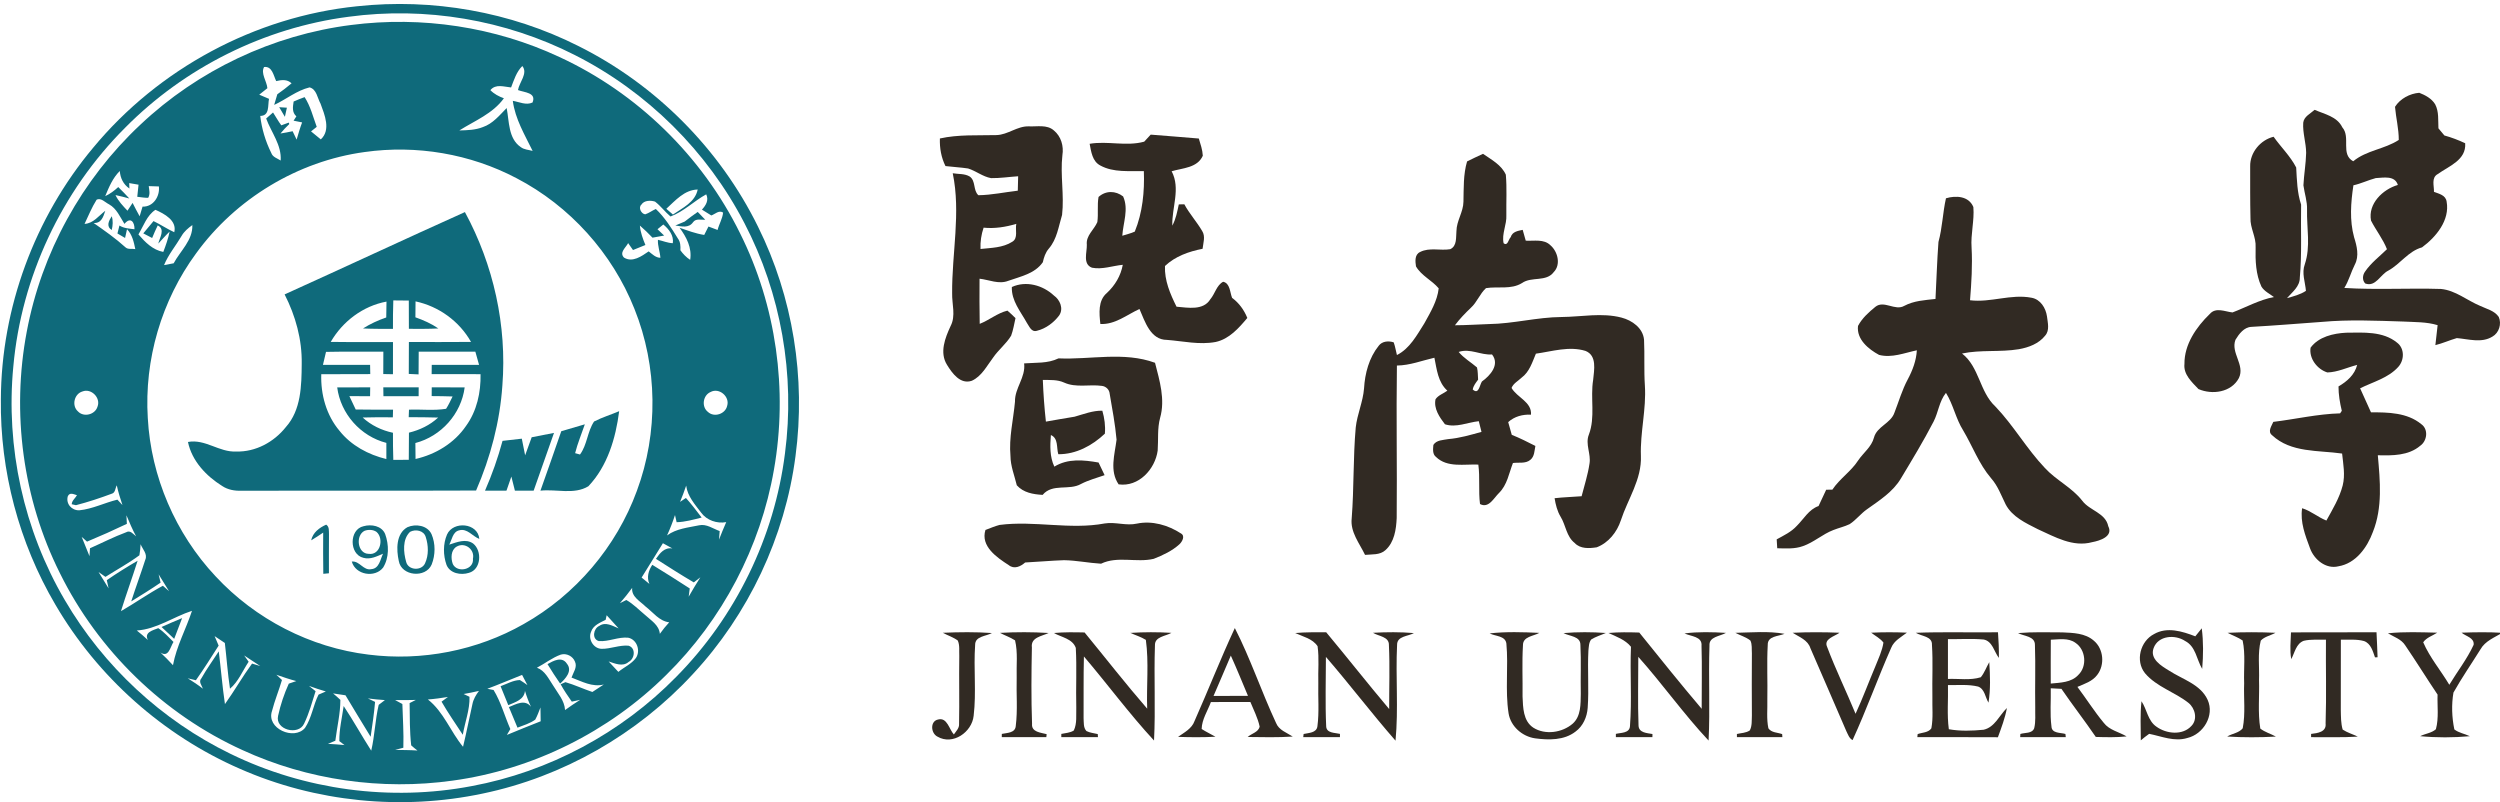 <?xml version="1.0" encoding="utf-8"?>
<!-- Generator: Adobe Illustrator 16.0.0, SVG Export Plug-In . SVG Version: 6.00 Build 0)  -->
<!DOCTYPE svg PUBLIC "-//W3C//DTD SVG 1.1//EN" "http://www.w3.org/Graphics/SVG/1.1/DTD/svg11.dtd">
<svg version="1.1" id="Layer_1" xmlns="http://www.w3.org/2000/svg" xmlns:xlink="http://www.w3.org/1999/xlink" x="0px" y="0px"
	 width="924.162px" height="296.531px" viewBox="0 0 924.162 296.531" enable-background="new 0 0 924.162 296.531"
	 xml:space="preserve">
<g>
	<g>
		<path fill="#0F6A7B" d="M131.953,2.32c27.92-3.02,56.69,2.02,81.79,14.66c28.62,14.24,52.33,38.07,66.44,66.76
			c12.95,26.06,17.74,56.02,13.89,84.84c-3.89,29.96-17.41,58.52-37.97,80.63c-20.52,22.24-48.02,37.96-77.66,44.14
			c-29.9,6.33-61.77,3.18-89.75-9.15c-28.39-12.38-52.62-33.97-68.23-60.7c-13.45-22.87-20.48-49.43-20.14-75.95
			c0.16-33.69,12.47-67.11,34.1-92.92C58.543,25.45,94.273,6.17,131.953,2.32z M128.853,6.2c-31.12,4.04-60.67,18.79-82.7,41.12
			c-23.4,23.41-38.25,55.12-41.22,88.08c-2.89,29.86,3.84,60.57,19.03,86.44c14.25,24.42,35.83,44.49,61.27,56.84
			c27.4,13.37,59.13,17.62,89.08,11.92c28.59-5.29,55.37-19.65,75.69-40.42c21.92-22.16,36.28-51.63,40.17-82.55
			c3.83-29.01-1.45-59.14-14.96-85.1c-13.76-26.61-36.04-48.72-62.8-62.22C186.833,7.32,157.283,2.34,128.853,6.2z"/>
	</g>
	<g>
		<path fill="#0F6A7B" d="M129.843,9.23c26.07-3.36,53.09,0.69,76.92,11.83c28.81,13.28,52.79,36.71,66.81,65.17
			c13.39,26.79,17.73,57.9,12.53,87.37c-4.96,28.63-19.1,55.55-39.82,75.9c-21.22,21.05-49.34,35.01-78.96,39.07
			c-26.28,3.67-53.59-0.2-77.71-11.3c-29.11-13.22-53.37-36.78-67.5-65.46c-13.68-27.34-17.92-59.2-12.22-89.21
			c5.43-29.1,20.38-56.31,42.01-76.52C73.153,26.01,100.843,12.89,129.843,9.23z M97.623,24.77c-1.34,2.29,1.01,5.29,1.22,7.83
			c-1.01,0.79-2.02,1.58-3.01,2.4c1.2,0.52,2.4,1.03,3.61,1.54c-0.51,2.41,0.32,6.29-3.24,6.31c0.55,4.77,1.95,9.41,4.08,13.7
			c0.52,1.55,2.24,1.98,3.47,2.79c0.41-5.7-3.48-10.41-5.36-15.53c0.64-0.56,1.9-1.68,2.54-2.23c1.04,1.57,1.92,3.25,3.06,4.75
			c0.69-0.25,2.07-0.76,2.75-1.01c0.05,0.14,0.15,0.41,0.19,0.54c-1.15,1.1-2.26,2.25-3.25,3.49c1.5-0.24,3-0.52,4.49-0.84
			c0.37,0.78,1.11,2.32,1.48,3.1c0.64-2.13,1.23-4.28,2.03-6.36c-0.79-0.16-2.37-0.48-3.16-0.64c0.26-0.4,0.78-1.2,1.04-1.6
			c-1.69-1.49-1.31-3.53-1.02-5.48c1.34-0.57,2.68-1.15,4.06-1.63c2.17,3.34,3.12,7.28,4.48,10.99c-0.52,0.42-1.57,1.26-2.1,1.68
			c1.19,1,2.4,1.98,3.61,2.96c3.8-3.51,1.4-9.14-0.1-13.21c-1.16-2.05-1.44-5.36-4.06-6.02c-4.79,1.17-8.67,4.45-13.08,6.48
			c0.38-1.31,0.77-2.62,1.16-3.93c1.82-1.26,3.57-2.62,5.27-4.05c-1.61-1.54-3.68-1.3-5.68-0.82
			C101.103,27.93,100.633,24.41,97.623,24.77z M188.933,32.33c-2.63-0.24-5.66-1.43-7.66,0.99c1.38,1.43,3.14,2.34,5,3.01
			c-4.11,5.69-10.74,8.28-16.48,11.89c2.92-0.07,5.94-0.14,8.7-1.24c3.67-1.24,6.17-4.37,8.8-7.04c0.98,4.93,0.56,11.28,5.22,14.44
			c1.25,0.97,2.92,0.98,4.38,1.41c-2.92-5.97-6.44-11.78-7.33-18.51c2.37,0.39,4.92,1.73,7.29,0.62c1.53-3.7-2.99-3.69-5.37-4.6
			c0.44-2.84,3.8-6.22,1.6-8.89C190.903,26.56,190.003,29.55,188.933,32.33z M134.803,56.2c-24.72,3.36-47.69,17.28-62.31,37.46
			c-12.8,17.4-19.21,39.34-17.86,60.9c1.18,21.63,10.23,42.69,25.06,58.48c14.71,15.85,35.07,26.35,56.56,28.95
			c19.66,2.49,40.08-1.48,57.31-11.29c19.18-10.78,34.31-28.55,41.86-49.23c7.99-21.5,7.68-45.95-0.88-67.25
			c-8.16-20.62-23.92-38.1-43.59-48.34C173.863,56.86,153.923,53.49,134.803,56.2z M38.893,72.5c1.8-0.81,3.37-2.02,4.82-3.35
			c1.4,1.37,2.78,2.77,4.1,4.23c-1.7-0.44-3.39-0.93-5.12-1.27c1.04,2.23,2.76,4.01,4.43,5.78c0.63-0.96,1.26-1.92,1.89-2.88
			c0.84,1.66,1.7,3.31,2.61,4.94c0.36-1.19,0.72-2.38,1.07-3.57c3.96,0.16,6.48-3.82,6.04-7.46c-1.25-0.04-2.5-0.08-3.75-0.12
			c0.18,1.45,0.6,2.98-0.21,4.33c-1.35,0-2.69-0.23-4.03-0.39c0.14-1.49,0.3-2.98,0.47-4.47c-0.86-0.15-2.59-0.44-3.45-0.59
			c0.02,0.51,0.06,1.51,0.08,2.01c-2.25-1.55-3.35-3.81-3.56-6.48C41.673,65.77,40.273,69.19,38.893,72.5z M246.313,77.18
			c0.8,0.72,1.62,1.43,2.45,2.13c3.56-2.47,8.19-4.54,9.15-9.25C253.013,70.16,249.653,74.14,246.313,77.18z M247.863,80.03
			c-2.04-1.7-3.61-3.89-5.72-5.5c-1.61-0.52-4.03-0.5-5.02,1.09c-1.3,1.12-0.05,3.46,1.39,3.61c1.4-0.46,2.58-1.39,3.92-1.98
			c3.32,3.12,5.77,7.06,8.15,10.91c0.96,1.26,1.02,2.84,0.93,4.36c0.99,1.38,2.18,2.61,3.62,3.54c0.71-4.47-1.38-8.42-3.93-11.88
			c2.99,1.05,5.97,2.18,9.12,2.67c0.52-1.04,1.04-2.08,1.57-3.11c0.85,0.32,2.53,0.95,3.37,1.27c0.55-2.18,1.82-4.17,2.04-6.43
			c-1.55-1.01-2.97,0.59-4.36,1.07c-1.16-0.72-2.32-1.44-3.47-2.16c1.48-1.6,2.62-3.45,1.59-5.65
			C256.513,74.34,252.763,78.22,247.863,80.03z M35.703,73.85c-1.77,2.81-3.03,5.92-4.45,8.92c3.28-0.19,5.25-3.03,7.67-4.85
			c-0.72,2.14-1.42,4.71-4.32,4.51c4.07,2.84,8.15,5.7,11.83,9.04c0.96,0.84,2.42,0.37,3.58,0.62c-0.53-2.63-1.13-5.36-3.06-7.36
			c-0.18,0.81-0.54,2.43-0.72,3.24c-0.94-0.55-1.88-1.11-2.82-1.66c0.18-0.73,0.55-2.2,0.74-2.94c1.66,1.06,3.65,1.13,5.56,1.38
			c0.1-2.57-1.42-4.77-3.71-1.99c-1.64-2.58-2.87-5.65-5.68-7.22C38.913,74.87,37.323,72.96,35.703,73.85z M51.173,86.66
			c2.48,2.87,5.29,5.74,9.19,6.47c0.94-2.45,1.82-4.94,2.34-7.52c-1.48,1.41-2.8,2.95-4.19,4.44c0.48-2.19,2.7-5.31-0.21-6.72
			c-0.77,1.51-1.39,3.09-2.06,4.65c-1.09-0.57-2.18-1.14-3.27-1.71c1.27-1.51,2.54-3.02,3.78-4.54c2.62,1.26,5.02,2.91,7.67,4.11
			c1.07-4.32-3.68-6.82-6.96-8.28C54.293,79.61,53.053,83.54,51.173,86.66z M67.113,87.24c-2.12,3.6-4.87,6.85-6.47,10.76
			c0.89-0.17,2.67-0.5,3.56-0.67c2.46-4.59,7.11-8.55,6.9-14.13C69.563,84.31,68.073,85.55,67.113,87.24z M243.053,84.74
			c0.81,0.78,1.63,1.56,2.46,2.34c-1.45,0.24-2.88,0.5-4.31,0.78c-1.49-1.56-3.03-3.08-4.66-4.47c0.2,2.51,1.09,4.87,2.04,7.18
			c-1.52,0.64-3.06,1.25-4.59,1.86c-0.45-0.64-1.34-1.92-1.79-2.56c-0.85,1.67-3.37,3.46-1.54,5.35c3.16,1.96,6.54-0.53,9.13-2.29
			c1.31,1,2.56,2.34,4.33,2.37c-0.15-2.24-1.04-4.39-0.91-6.65c1.83,0.4,3.59,1.19,5.5,1.25c0.43-2.84-1.47-5.22-3.51-6.91
			C244.463,83.55,243.743,84.13,243.053,84.74z M30.483,144.71c-3.05,0.88-4.07,5.24-1.68,7.36c2.13,2.3,6.38,1.23,7.25-1.77
			C37.313,147.07,33.733,143.43,30.483,144.71z M262.673,144.91c-2.83,1.2-3.44,5.44-0.99,7.35c2.28,2.17,6.49,0.81,7.13-2.27
			C269.853,146.61,265.843,143.18,262.673,144.91z M41.303,182.51c-4.33,1.62-8.75,3.08-13.23,4.24c-0.39-0.09-1.17-0.26-1.56-0.35
			c0.05-1.35,1.33-2.24,1.94-3.34c-1.21-0.34-2.64-1.19-3.38,0.37c-0.81,2.78,1.41,5.31,4.25,5.21c4.88-0.49,9.35-2.79,14.08-3.94
			c0.47,0.5,1.4,1.5,1.86,2c-0.79-2.4-1.57-4.81-2.09-7.29C42.583,180.44,42.673,182.17,41.303,182.51z M251.393,185.53
			c0.54-0.36,1.63-1.09,2.17-1.45c2.06,2.31,3.94,4.77,5.81,7.24c-3.05,0.76-6.1,1.65-9.25,1.72c-0.15-0.66-0.45-1.98-0.6-2.64
			c-0.84,2.56-1.81,5.08-2.94,7.53c3.44-2.53,7.82-2.9,11.87-3.75c2.72-0.59,5.14,1.27,7.59,2.14c-0.09,1.05-0.17,2.1-0.25,3.16
			c0.86-2.18,1.72-4.34,2.67-6.47c-3.39,0.64-7.23-0.67-9.26-3.49c-2.31-3.05-5.05-6.05-5.55-10
			C252.983,181.55,252.203,183.55,251.393,185.53z M46.893,193.65c-4.85,2.32-9.76,4.51-14.72,6.57c-0.49-0.44-1.49-1.32-1.98-1.76
			c0.97,2.38,1.96,4.75,2.89,7.14c0.04-0.73,0.14-2.19,0.18-2.93c4.45-1.96,8.79-4.21,13.35-5.9c1.55-0.92,2.6,0.67,3.71,1.5
			c-1.36-2.52-2.49-5.15-3.58-7.78C46.793,191.54,46.843,192.59,46.893,193.65z M245.053,200.81c-2.61,4.24-5.26,8.46-7.87,12.69
			c0.96,0.78,1.92,1.57,2.88,2.36c-1.09-2.48-0.34-4.9,1.06-7.07c4.64,2.88,9.29,5.74,13.85,8.74c-0.1,0.76-0.29,2.28-0.39,3.04
			c1.38-2.42,2.82-4.81,4.32-7.16c-0.82,0.62-1.63,1.25-2.43,1.88c-4.74-2.78-9.36-5.75-13.99-8.7c1.47-2.14,3.16-4.32,6.09-3.85
			C247.393,202.11,246.223,201.46,245.053,200.81z M51.973,201.18c-0.06,1.37-0.21,2.74-0.44,4.09c-3.99,2.95-8.36,5.32-12.55,7.98
			c-0.85-0.6-1.7-1.2-2.55-1.79c1.26,1.99,2.49,4.01,3.71,6.04c-0.16-0.76-0.49-2.27-0.66-3.03c3.69-2.56,7.51-4.92,11.39-7.19
			c-1.96,6.25-4.22,12.4-6.16,18.65c5.23-3.01,10.17-6.54,15.5-9.39c0.57,0.5,1.71,1.5,2.28,2c-1.27-2.09-2.56-4.16-3.85-6.22
			c0.23,1.02,0.48,2.04,0.72,3.06c-3.54,2.43-7.2,4.67-10.85,6.93c1.65-5.16,3.54-10.23,5.19-15.37
			C54.653,204.83,52.693,203.02,51.973,201.18z M229.153,222.98c0.59-0.29,1.79-0.88,2.38-1.18c2.58,1.46,4.64,3.63,6.9,5.5
			c2.17,2.03,5.2,3.72,5.49,7.01c1.05-1.5,2.22-2.91,3.46-4.26c-3.7-0.45-5.94-3.7-8.71-5.81c-2.01-2-5.32-3.61-4.98-6.92
			C232.273,219.28,230.733,221.15,229.153,222.98z M50.563,233.07c1.41,1.11,2.77,2.29,4.09,3.51c-1.45-2.86,1.91-3.59,3.86-4.37
			c2.12,1.39,3.81,3.32,5.62,5.09c-1.2,1.87-1.79,5.96-4.83,3.9c1.62,1.5,3.15,3.08,4.64,4.7c1.3-7.03,4.82-13.35,7.03-20.1
			C64.113,228.02,57.883,232.61,50.563,233.07z M223.883,229.13c-2.05,1.05-4.62,2.01-5.39,4.43c-1.17,2.71,0.85,6.17,3.85,6.29
			c3.36,0.05,6.58-1.44,9.96-1.17c2.81,0.79,2.41,4.78,0.11,5.99c-2.21,1.93-5.05,0.61-7.43-0.16c1.2,1.28,2.41,2.56,3.6,3.86
			c2.13-1.74,4.83-2.88,6.5-5.14c1.79-2.66,0.4-6.82-2.84-7.49c-3.69-0.39-7.21,1.54-10.9,1.24c-2.65-0.75-1.98-4.67,0.19-5.6
			c2.34-1.64,4.91,0,7.15,0.92c-1.49-1.61-2.96-3.24-4.42-4.87C224.173,227.86,223.983,228.71,223.883,229.13z M79.333,235.15
			c0.49,1.17,0.99,2.34,1.49,3.51c-2.75,4.3-5.45,8.63-8.41,12.8c-0.75-0.18-2.26-0.54-3.02-0.72c1.92,1.21,3.83,2.45,5.62,3.86
			c-0.42-1.22-1.71-2.6-0.57-3.84c1.93-3.46,4.28-6.65,6.42-9.97c0.82,6.49,1.33,13.02,2.29,19.49c3.5-4.89,6.47-10.13,10.02-14.98
			c1.01,0.3,2.02,0.61,3.03,0.91c-1.97-1.32-3.95-2.63-5.95-3.91c0.42,0.58,1.25,1.74,1.66,2.32c-2.23,3.34-3.78,7.35-6.9,9.97
			c-0.85-5.61-1.23-11.28-1.9-16.91C81.853,236.83,80.593,235.99,79.333,235.15z M198.483,246.83c2.99,1.07,4.3,4.09,5.96,6.53
			c1.73,2.9,4.24,5.58,4.44,9.12c1.8-1.33,3.68-2.56,5.57-3.77c-0.77,0.16-2.31,0.5-3.08,0.66c-1.46-2.09-2.91-4.19-4.13-6.42
			c0.44-0.2,1.33-0.58,1.78-0.78c3.4,0.99,6.61,2.51,9.96,3.63c1.39-0.95,2.8-1.87,4.23-2.77c-4.22,1.09-8.11-1.13-11.94-2.56
			c0.64-1.88,2.23-3.83,1.28-5.87c-0.77-2.03-3.15-3.23-5.23-2.62C204.133,243.11,201.463,245.28,198.483,246.83z M102.153,249.43
			c0.52,0.49,1.56,1.46,2.08,1.94c-1.13,3.83-2.67,7.54-3.67,11.42c-2.26,6.5,8.15,11.08,12.19,6.29c2.49-3.73,3.01-8.34,5-12.3
			c0.68-0.29,2.03-0.88,2.7-1.17c-2.11-0.59-4.17-1.33-6.23-2.05c0.81,0.64,1.63,1.29,2.44,1.94c-1.28,4.05-2.4,8.2-4.26,12.03
			c-2.07,4.51-10.83,2.25-9.6-2.94c0.89-4.07,2.23-8.07,3.95-11.87c0.7-0.23,2.08-0.71,2.78-0.95
			C107.033,251.13,104.593,250.27,102.153,249.43z M180.143,254.62c0.58,0.11,1.74,0.34,2.32,0.45c2.73,4.47,4.08,9.65,6.19,14.44
			c-0.32,0.54-0.96,1.63-1.28,2.17c4.15-1.72,8.31-3.41,12.49-5.05c-0.03-1.71-0.07-3.41-0.08-5.11c-0.59,1.52-1.14,3.07-1.93,4.51
			c-1.97,1.42-4.33,2.09-6.56,2.96c-1.09-2.53-2.14-5.07-3.17-7.61c2.67-1.07,5.93-3.01,8.16-0.11c-0.88-1.9-1.63-3.87-2.22-5.87
			c-0.33,3.29-3.59,4.13-6.17,5.27c-0.97-2.33-1.91-4.67-2.85-7.01c2.34-0.83,4.61-2.2,7.14-2.27c0.95,0.56,1.87,1.22,2.78,1.87
			c-0.67-1.25-1.32-2.51-1.97-3.77C188.703,251.17,184.463,253.02,180.143,254.62z M171.393,256.55c0.54,0.25,1.62,0.77,2.16,1.03
			c0.17,4.76-1.7,9.37-2.47,14.04c-2.66-4.05-5.43-8.04-7.86-12.24c0.59-0.44,1.77-1.3,2.36-1.74c-2.46,0.4-4.93,0.75-7.41,0.93
			c5.81,4.53,8.37,11.9,13,17.49c1.27-5.22,2.27-10.5,3.46-15.74c0.35-1.84,1.32-3.45,2.42-4.92
			C175.173,255.84,173.293,256.23,171.393,256.55z M123.123,256.33c0.93,0.76,1.83,1.55,2.7,2.39c0,5.07-1.24,10.07-1.86,15.1
			c-0.68,0.29-2.04,0.87-2.73,1.15c2.04,0.11,4.08,0.26,6.12,0.46c-0.48-0.36-1.43-1.1-1.91-1.46c-0.06-4.37,0.99-8.67,1.6-12.98
			c3.57,5.39,6.7,11.06,10.19,16.5c1.31-5.58,1.44-11.37,2.76-16.93c0.57-0.44,1.72-1.32,2.29-1.76c-2.11-0.12-4.21-0.36-6.3-0.62
			c0.89,0.43,1.78,0.86,2.67,1.29c-0.37,4.32-1.02,8.61-1.64,12.89c-3.16-5.08-6.2-10.23-9.3-15.34
			C126.173,256.79,124.643,256.56,123.123,256.33z M146.073,258.8c0.89,0.48,1.78,0.96,2.67,1.45c0.16,5.39,0.54,10.77,0.36,16.16
			c-0.75,0.2-2.27,0.6-3.03,0.8c2.75,0.06,5.5,0.04,8.25,0.23c-0.81-0.6-1.58-1.24-2.32-1.91c-0.58-5.18-0.5-10.41-0.58-15.62
			c0.57-0.29,1.72-0.88,2.29-1.17C151.163,258.79,148.623,258.83,146.073,258.8z"/>
	</g>
	<path fill="#0F6A7B" d="M103.213,39.63c0.71,0.05,2.13,0.13,2.84,0.18c-0.25,1.12-0.5,2.24-0.74,3.37
		C104.623,41.99,103.913,40.81,103.213,39.63z"/>
	<g>
		<path fill="#0F6A7B" d="M105.213,108.83c22.25-10.06,44.37-20.42,66.65-30.43c10.57,19.48,15.57,41.95,13.85,64.07
			c-0.91,13.4-4.38,26.55-9.72,38.86c-28.9,0.13-57.81-0.01-86.71,0.07c-2.51,0.11-5.05-0.35-7.17-1.75
			c-5.91-3.7-11.17-9.25-12.63-16.27c6.42-1.19,11.53,3.87,17.84,3.53c7.16,0.21,13.96-3.5,18.34-9.03
			c5.67-6.32,5.81-15.36,5.87-23.37C111.693,125.56,109.263,116.76,105.213,108.83z M145.393,111.05c-0.13,3.5-0.14,7.01-0.13,10.51
			c-3.69,0.01-7.39,0.04-11.07-0.14c2.69-1.7,5.58-3.04,8.59-4.06c0.04-1.96,0.06-3.91,0.09-5.87c-8.69,1.62-16.21,7.3-20.61,14.9
			c7.67,0.11,15.34,0.02,23.01,0.05c0,3.97,0,7.94-0.01,11.9c-1.2-0.02-2.39-0.04-3.58-0.07c0.02-2.75,0.02-5.51,0.03-8.27
			c-7.07,0.03-14.13-0.08-21.2,0.08c-0.38,1.6-0.75,3.2-1.13,4.8c5.81-0.01,11.62-0.01,17.43-0.01c0.02,1.14,0.04,2.28,0.06,3.42
			c-6.03,0.05-12.07,0.01-18.11,0.03c-0.25,7.5,1.86,15.17,6.76,20.96c4.3,5.42,10.65,8.8,17.3,10.42c0-2,0-3.99,0-5.98
			c-9.53-2.44-16.91-10.75-18.17-20.51c4.06-0.03,8.13-0.03,12.2-0.02c-0.02,0.82-0.04,2.45-0.05,3.27
			c-2.55-0.02-5.1-0.02-7.65-0.02c0.77,1.65,1.55,3.3,2.34,4.94c4.6,0.09,9.2,0.05,13.8,0.06c-0.01,0.71-0.05,2.12-0.07,2.83
			c-3.72-0.03-7.44-0.06-11.16,0.07c3.14,2.89,7.04,4.76,11.2,5.64c-0.01,3.34,0.01,6.69,0.13,10.03c1.91-0.01,3.81-0.02,5.72-0.04
			c0.03-3.35,0.03-6.69,0.06-10.03c3.99-0.97,7.76-2.77,10.79-5.58c-3.63-0.14-7.26-0.11-10.88-0.14c0.03-0.94,0.07-1.86,0.11-2.79
			c4.56-0.16,9.19,0.42,13.71-0.31c0.94-1.44,1.64-3.02,2.41-4.56c-2.58-0.09-5.16-0.13-7.74-0.14c0.01-0.81,0.02-2.43,0.03-3.24
			c4.06,0.01,8.12,0,12.17,0.03c-1.27,9.79-8.69,18.07-18.22,20.56c0.02,1.96,0.03,3.93,0.06,5.9c7.41-1.68,14.34-5.86,18.66-12.21
			c4.01-5.51,5.51-12.41,5.37-19.14c-6.02-0.01-12.05,0.01-18.08-0.02c0.01-1.14,0.02-2.29,0.04-3.43c5.83,0.01,11.66,0.01,17.49,0
			c-0.46-1.63-0.91-3.25-1.37-4.87c-6.98-0.01-13.96,0.01-20.94,0c-0.01,2.8-0.02,5.6-0.05,8.4c-1.21-0.06-2.42-0.11-3.62-0.17
			c0.04-3.93,0.04-7.87,0.04-11.8c7.66-0.01,15.31,0.06,22.97-0.03c-4.33-7.67-11.91-13.14-20.51-14.99
			c-0.02,1.96-0.04,3.93-0.05,5.89c2.97,1.05,5.87,2.32,8.48,4.12c-3.63,0.2-7.26,0.15-10.89,0.14c-0.01-3.48,0-6.97-0.03-10.45
			C149.213,111.08,147.303,111.06,145.393,111.05z"/>
	</g>
	<path fill="#0F6A7B" d="M253.093,81.91c1.57-1.23,3.18-2.43,4.83-3.57c0.92,0.96,1.85,1.92,2.78,2.89
		c-1.56,0.12-3.47-0.59-4.53,0.95c-1.53,2.22-4.27,1.53-6.52,1.18C250.783,82.86,251.933,82.37,253.093,81.91z"/>
	<path fill="#0F6A7B" d="M41.303,79.93c0.56,1.67,0.39,3.42,0,5.11C39.143,83.63,40.233,81.66,41.303,79.93z"/>
	<path fill="#0F6A7B" d="M141.693,143.19c4.36,0,8.72,0,13.08,0c0,0.81-0.01,2.44-0.02,3.26c-4.33-0.02-8.67-0.02-13.01,0.01
		C141.733,145.64,141.703,144.01,141.693,143.19z"/>
	<path fill="#0F6A7B" d="M219.603,155.82c2.98-1.54,6.21-2.51,9.28-3.82c-1.26,9.96-4.32,20.33-11.38,27.75
		c-5.24,3.21-11.91,0.98-17.72,1.63c2.56-7.33,5.21-14.63,7.7-21.97c2.91-0.86,5.81-1.7,8.71-2.56c-1.2,3.55-2.68,7.02-3.59,10.67
		c0.45,0.13,1.35,0.37,1.8,0.5C217.073,164.42,217.133,159.5,219.603,155.82z"/>
	<path fill="#0F6A7B" d="M196.543,161.64c2.75-0.52,5.5-1.06,8.25-1.61c-2.5,7.12-5.01,14.23-7.52,21.35c-2.31,0-4.62,0-6.93,0
		c-0.42-1.75-0.85-3.48-1.31-5.21c-0.61,1.73-1.2,3.47-1.8,5.2c-2.64,0.01-5.29,0.01-7.94,0.01c2.61-5.96,4.78-12.12,6.48-18.41
		c2.37-0.26,4.74-0.53,7.12-0.81c0.42,2.05,0.83,4.1,1.23,6.16C194.943,166.1,195.753,163.87,196.543,161.64z"/>
	<path fill="#0F6A7B" d="M115.033,199.74c0.6-2.87,3.02-4.68,5.55-5.8c1.21,0.81,0.96,2.28,1.03,3.52c0,4.82-0.06,9.64-0.02,14.46
		c-0.52,0.05-1.56,0.15-2.08,0.2c-0.09-5.08-0.07-10.16-0.04-15.24C118.023,197.87,116.553,198.85,115.033,199.74z"/>
	<g>
		<path fill="#0F6A7B" d="M134.353,206.21c-5.31-1.23-5.36-10.53,0.05-11.69c2.87-0.81,6.69-0.16,7.97,2.88
			c1.43,3.95,1.52,8.76-0.75,12.42c-3.05,3.91-10.22,2.73-11.58-2.24c2.95-0.29,4.3,3.49,7.26,2.81c2.9-0.23,3.27-3.61,4.29-5.7
			C139.313,205.65,136.893,206.93,134.353,206.21z M134.783,196.21c-3.44,1.66-2.69,8.51,1.53,8.53c4.32,0.6,5.66-5.69,2.89-8.1
			C137.933,195.73,136.203,195.71,134.783,196.21z"/>
	</g>
	<g>
		<path fill="#0F6A7B" d="M150.603,194.89c3.04-1.35,7.39-0.7,8.92,2.57c1.5,3.5,1.45,7.69,0.05,11.22
			c-2.21,5.14-11.19,4.33-12.16-1.32C146.503,203.19,146.333,197.29,150.603,194.89z M151.573,196.61
			c-2.88,2.77-2.43,7.56-1.43,11.1c0.77,3.15,5.69,3.42,6.98,0.53c1.39-2.99,1.27-6.62,0.26-9.72
			C156.683,196.08,153.593,195.52,151.573,196.61z"/>
	</g>
	<g>
		<path fill="#0F6A7B" d="M165.253,197.58c2.27-5.07,11.4-4.34,11.94,1.64c-2.51-0.94-4.49-4.03-7.45-3.17
			c-2.41,0.53-2.66,3.46-3.67,5.28c2.81-0.89,6.1-2.33,8.83-0.41c3.37,2.68,3,9.61-1.57,10.84c-2.98,0.95-7.01,0.23-8.28-2.96
			C163.803,205.24,163.743,201.08,165.253,197.58z M168.793,202.07c-2.15,1.27-2.18,4.35-1.4,6.44c1.64,3.42,7.89,2.12,7.44-1.97
			C175.583,203.1,171.853,200.28,168.793,202.07z"/>
	</g>
	<path fill="#0F6A7B" d="M59.713,231.77c2.52-1.13,5.06-2.21,7.61-3.28c-0.96,2.56-1.94,5.12-2.93,7.67
		C62.833,234.7,61.273,233.23,59.713,231.77z"/>
	<path fill="#0F6A7B" d="M202.393,245.5c2.18-1.24,5.34-2.96,7.15-0.18c2.23,2.7-0.53,5.59-2.48,7.38
		C205.423,250.35,203.873,247.94,202.393,245.5z"/>
</g>
<g>
	<path fill="#312A23" d="M885.353,39.49c1.87-3.01,5.48-4.91,8.96-5.19c2.25,0.87,4.58,2.12,5.88,4.25
		c1.44,2.72,1.05,5.92,1.21,8.89c0.72,0.88,1.45,1.76,2.2,2.64c2.64,0.72,5.2,1.71,7.69,2.87c0.44,6.24-6.02,8.44-10.15,11.4
		c-2.45,1.35-1.32,4.32-1.39,6.57c1.87,0.72,4.35,1.21,4.68,3.61c1.25,6.87-3.91,13.1-9.1,16.91c-5.08,1.41-7.96,6.1-12.42,8.57
		c-3.01,1.46-4.67,6.18-8.56,4.79c-1.18-1.19-1.02-3.1-0.09-4.38c2.19-3.22,5.35-5.6,8.11-8.3c-1.48-3.79-4.06-6.98-5.89-10.58
		c-1.19-6.21,4.34-11.57,9.92-13.17c-1.13-3.61-5.27-2.67-8.16-2.54c-2.8,0.75-5.44,2.04-8.27,2.67
		c-0.96,6.36-1.47,12.95,0.26,19.23c1.02,3.21,1.94,6.92,0.26,10.08c-1.43,2.82-2.2,5.94-3.88,8.63c11.9,0.76,23.85-0.01,35.77,0.38
		c5.35,0.53,9.56,4.21,14.37,6.22c2.39,1.15,5.38,1.78,6.95,4.12c1.13,2.56,0.11,5.9-2.36,7.28c-4.01,2.47-8.83,0.9-13.15,0.54
		c-2.67,0.77-5.22,1.94-7.92,2.6c0.24-2.46,0.53-4.92,0.83-7.38c-4.11-1.26-8.46-1.1-12.7-1.34c-10.01-0.31-20.05-0.78-30.04,0.13
		c-8.7,0.63-17.39,1.35-26.1,1.84c-2.73,0.11-4.59,2.64-5.89,4.77c-1.84,4.86,3.61,9.3,1.27,14.15c-2.81,5.32-9.88,6.28-14.95,4.07
		c-2.42-2.55-5.61-5.41-5.18-9.28c-0.08-7.18,4.37-13.65,9.34-18.45c2.26-2.63,5.6-0.9,8.42-0.59c5.08-1.93,9.9-4.66,15.31-5.7
		c-1.59-1.21-3.54-2.11-4.61-3.85c-2.1-4.54-2.27-9.62-2.15-14.53c0.24-3.78-2.07-7.14-1.9-10.91c-0.15-6.34-0.1-12.68-0.11-19.02
		c-0.11-5.07,3.77-9.75,8.66-10.94c2.71,3.84,6.2,7.17,8.35,11.37c0.27,4.62,0.34,9.27,1.82,13.72c-0.19,8.98,0.34,18.02-0.48,26.98
		c0.04,3.29-2.79,5.35-4.75,7.59c2.39-0.67,4.89-1.29,7.01-2.69c-0.27-3.27-1.63-6.56-0.42-9.82c2.22-6.56,0.67-13.46,0.83-20.21
		c0.11-3.07-0.94-5.99-1.34-8.99c0.2-4.01,0.92-7.98,1.01-11.99c-0.02-3.74-1.33-7.39-1.08-11.15c0.27-2.3,2.67-3.36,4.22-4.76
		c3.69,1.63,8.28,2.45,10.23,6.47c3.2,3.67-0.76,9.91,4.03,12.55c4.9-4.07,11.59-4.45,16.84-7.89
		C886.753,47.6,885.703,43.59,885.353,39.49z"/>
	<g>
		<path fill="#312A23" d="M368.363,49.94c4.24-0.12,7.69-3.38,11.97-3.23c3.06,0.15,6.71-0.73,9.23,1.5
			c2.69,2.19,3.72,5.8,3.17,9.16c-0.84,7.36,0.73,14.74-0.12,22.08c-1.3,4.26-1.88,8.98-4.9,12.45c-1.24,1.43-1.81,3.23-2.22,5.04
			c-2.96,4.26-8.25,5.26-12.82,6.89c-3.47,1.36-7.08-0.42-10.57-0.8c-0.02,5.57-0.07,11.13,0.06,16.69
			c3.54-1.38,6.53-3.98,10.25-4.89c1.05,0.85,2,1.83,2.98,2.78c-0.49,2.17-0.84,4.39-1.61,6.48c-1.82,3.02-4.69,5.21-6.67,8.11
			c-2.33,3.06-4.18,6.87-7.85,8.55c-4.24,1.49-7.29-2.78-9.2-5.9c-2.83-4.54-0.68-9.96,1.35-14.34c1.97-3.78,0.46-8.06,0.56-12.08
			c-0.13-14.76,3.27-29.75,0.22-44.38c2.07,0.36,4.4,0.08,6.26,1.2c2.33,1.6,1.21,5.14,3.22,6.92c4.9-0.07,9.72-1.12,14.57-1.68
			c0.05-1.78,0.08-3.55,0.13-5.33c-3.34,0.22-6.67,0.74-10.01,0.69c-3.08-0.54-5.56-2.66-8.5-3.57c-2.77-0.42-5.58-0.54-8.36-0.89
			c-1.58-3.18-2.18-6.67-2.06-10.2C354.323,49.66,361.383,50.12,368.363,49.94z M363.603,84.16c-0.85,2.54-1.27,5.2-1.14,7.88
			c3.97-0.43,8.26-0.43,11.74-2.67c2.27-1.32,1-4.48,1.49-6.61C371.763,83.92,367.703,84.58,363.603,84.16z"/>
	</g>
	<path fill="#312A23" d="M422.973,52.37c0.79-0.87,1.59-1.74,2.4-2.6c5.93,0.44,11.86,0.97,17.79,1.44
		c0.62,2.09,1.37,4.17,1.47,6.37c-2.02,4.52-7.43,4.51-11.52,5.73c3.39,6.41,0.03,13.37,0.25,20.11c1.32-2.44,1.82-5.18,2.4-7.86
		c0.51-0.01,1.53-0.03,2.04-0.04c1.89,3.51,4.62,6.47,6.62,9.91c1.25,1.99,0.36,4.39,0.13,6.54c-5.05,0.99-10.09,2.76-13.9,6.36
		c-0.22,5.39,1.93,10.33,4.27,15.05c4.18,0.35,9.92,1.51,12.51-2.78c1.72-2.01,2.3-5.17,4.72-6.44c2.57,0.53,2.5,3.93,3.31,5.96
		c2.57,1.88,4.43,4.47,5.63,7.42c-3.15,3.75-6.7,7.8-11.71,8.88c-5.98,1.13-12.03-0.31-18-0.77c-6.12,0.01-8.14-6.84-10.16-11.42
		c-4.72,2.15-8.98,5.81-14.46,5.54c-0.42-3.89-0.92-8.66,2.42-11.47c3-2.79,5.13-6.35,5.87-10.41c-3.76,0.36-7.59,1.83-11.37,1.08
		c-3.53-1.31-1.83-5.7-1.92-8.49c-0.38-3.42,2.69-5.53,3.89-8.39c0.42-3.08-0.1-6.21,0.44-9.28c2.67-2.42,6.3-2.36,9.09-0.19
		c2.12,4.74,0.01,9.67-0.31,14.53c1.53-0.5,3.14-0.85,4.62-1.53c2.89-7.06,3.63-14.79,3.35-22.36c-5.38-0.12-11.2,0.61-16.1-2.08
		c-2.96-1.54-3.37-5.11-3.94-8.02C409.503,52.01,416.313,54.2,422.973,52.37z"/>
	<g>
		<path fill="#312A23" d="M542.323,59.68c1.95-0.97,3.91-1.93,5.9-2.82c3.1,2.17,6.82,4.09,8.43,7.72
			c0.43,4.96,0.12,9.96,0.19,14.93c0.2,3.52-1.76,6.89-1.02,10.39c1.54,1.24,1.8-1.46,2.63-2.23c0.6-2.03,2.63-2.32,4.43-2.7
			c0.36,1.33,0.74,2.66,1.13,4c3.05,0.18,6.7-0.71,9.13,1.7c2.7,2.32,3.93,7.12,1.24,9.89c-2.82,3.79-8.18,1.55-11.76,4.08
			c-4.05,2.49-8.87,1.17-13.3,1.87c-2.3,2.09-3.31,5.21-5.62,7.29c-2.1,2.01-4.13,4.1-5.87,6.44c4.18-0.01,8.37-0.3,12.56-0.44
			c9.03-0.12,17.84-2.55,26.88-2.61c7.37-0.07,14.9-1.68,22.15,0.22c3.91,1.02,7.93,3.86,8.32,8.19c0.27,5.64-0.07,11.3,0.31,16.94
			c0.57,8.72-1.78,17.28-1.47,26c0.35,8.64-4.84,15.93-7.42,23.83c-1.44,4.35-4.55,8.29-8.91,9.95c-2.75,0.43-6.08,0.64-8.14-1.59
			c-3.09-2.39-3.28-6.58-5.22-9.72c-1.26-2.09-1.83-4.47-2.22-6.84c3.32-0.39,6.66-0.45,9.99-0.73c1.02-3.99,2.31-7.93,2.91-12.02
			c0.64-3.6-1.64-7.23-0.23-10.75c2.47-6.49,0.48-13.54,1.59-20.26c0.34-3.65,1.5-8.95-2.83-10.69c-6.01-1.86-12.32,0.18-18.34,1.02
			c-1.34,3.17-2.39,6.75-5.3,8.88c-1.26,1.22-3.03,2.09-3.7,3.79c2.03,3.56,7.54,5.17,7.19,9.87c-3.12-0.12-6.09,0.65-8.43,2.76
			c0.43,1.56,0.87,3.13,1.32,4.7c2.98,1.2,5.86,2.64,8.73,4.11c-0.36,1.77-0.31,3.88-1.85,5.13c-1.77,1.52-4.33,0.87-6.45,1.18
			c-1.48,3.81-2.11,8.11-5.17,11.1c-1.92,1.87-3.81,5.79-7,4.06c-0.63-4.84,0.04-9.75-0.62-14.58c-5.22-0.22-11.46,1.22-15.62-2.8
			c-1.4-1.06-1.12-2.96-1-4.47c1.15-1.84,3.62-1.79,5.52-2.15c4.19-0.35,8.23-1.55,12.27-2.67c-0.34-1.32-0.67-2.64-1-3.95
			c-4.12,0.43-8.43,2.51-12.51,1.14c-2.01-2.61-4.2-5.78-3.49-9.24c1-1.52,2.96-2.11,4.38-3.18c-3.5-3.15-3.9-7.86-4.79-12.18
			c-4.6,1.06-9.08,2.84-13.86,2.89c-0.27,18.79,0.1,37.59-0.08,56.38c-0.19,4.19-0.86,8.92-4.16,11.86
			c-2.03,1.88-5.01,1.5-7.54,1.75c-2.06-4.3-5.52-8.44-4.93-13.51c0.87-11.18,0.5-22.42,1.49-33.59c0.54-4.91,2.68-9.48,3.07-14.41
			c0.32-5.59,1.85-11.32,5.39-15.75c1.28-1.76,3.65-1.93,5.58-1.3c0.54,1.53,0.79,3.12,1.19,4.69c4.78-2.43,7.37-7.36,10.13-11.71
			c2.24-4.08,4.79-8.23,5.31-12.95c-2.52-2.99-6.42-4.67-8.4-8.12c-0.28-1.88-0.53-4.37,1.54-5.32c3.42-1.76,7.45-0.42,11.12-1.03
			c2.57-1.19,2.08-4.4,2.3-6.71c0.05-3.8,2.56-7.06,2.59-10.88C541.113,69.55,540.903,64.51,542.323,59.68z M539.213,130.1
			c1.91,2.31,4.54,3.79,6.78,5.73c0.36,1.47,0.3,3,0.41,4.51c-0.8,1.13-1.76,2.23-1.98,3.65c2.24,2.03,2.5-1.55,3.39-2.96
			c3.1-2.21,6.69-6.24,3.74-10C547.343,131.34,543.483,128.67,539.213,130.1z"/>
	</g>
	<path fill="#312A23" d="M719.353,73.3c3.67-1.1,8.47-0.85,10.13,3.25c0.42,4.99-1.03,9.97-0.66,15c0.36,6.49-0.05,12.97-0.57,19.44
		c7.65,0.95,15.1-2.4,22.72-0.93c3.32,0.58,5.29,3.8,5.73,6.93c0.27,2.32,1.06,5.13-0.68,7.08c-2.35,2.99-6.11,4.38-9.74,5.02
		c-6.95,1.16-14.08,0.13-20.99,1.59c6.43,4.98,6.45,14.14,12.29,19.55c6.76,7.04,11.59,15.66,18.31,22.73
		c4.17,4.57,10.03,7.22,13.85,12.15c2.73,3.67,8.59,4.45,9.61,9.42c1.93,3.77-3.14,5.37-5.92,5.88c-7.18,1.97-13.85-1.97-20.15-4.8
		c-4.44-2.26-9.41-4.52-11.85-9.13c-1.64-3.31-2.9-6.88-5.39-9.69c-4.49-5.24-6.83-11.81-10.32-17.67
		c-2.75-4.35-3.65-9.54-6.37-13.89c-2.5,3.1-2.8,7.19-4.58,10.63c-3.71,7.18-7.92,14.09-12.08,21.02
		c-2.95,4.97-7.96,8.12-12.56,11.4c-2.31,1.62-4.02,3.95-6.39,5.48c-1.94,0.93-4.05,1.39-6.03,2.18c-3.99,1.52-7.19,4.55-11.24,5.94
		c-3.04,1.11-6.33,0.86-9.49,0.79c-0.05-0.83-0.15-2.47-0.2-3.29c2.61-1.43,5.39-2.74,7.43-4.98c2.59-2.55,4.42-6.07,8.05-7.34
		c0.97-2,1.9-4.01,2.82-6.03c0.57-0.01,1.71-0.01,2.28-0.02c2.69-4.06,6.94-6.75,9.57-10.85c1.91-2.83,4.89-4.93,5.8-8.37
		c1.1-4.21,6.26-5.25,7.6-9.3c1.59-4.09,2.81-8.34,4.89-12.23c1.79-3.35,3.16-6.95,3.37-10.77c-4.57,0.96-9.28,2.93-13.97,1.7
		c-3.92-2.11-8.37-5.76-7.78-10.71c1.5-2.84,3.96-5.06,6.43-7.07c3.19-2.55,7.28,1.64,10.67-0.35c3.56-1.9,7.61-2.11,11.54-2.55
		c0.38-7.02,0.57-14.06,1.1-21.07C718.033,84.15,718.153,78.64,719.353,73.3z"/>
	<path fill="#312A23" d="M374.043,106.1c5.25-2.41,11.43-0.69,15.53,3.13c2.27,1.59,3.67,4.86,1.97,7.37
		c-1.99,2.66-4.93,4.86-8.17,5.66c-2.11,0.68-2.85-1.6-3.8-2.95C377.263,115.12,373.853,111.18,374.043,106.1z"/>
	<path fill="#312A23" d="M854.143,128.52c2.96-4.04,8.4-5.29,13.15-5.53c6.34-0.05,13.57-0.61,18.81,3.67
		c2.86,2.15,2.73,6.52,0.41,9.02c-3.7,4.08-9.28,5.49-14.06,7.86c1.34,2.96,2.69,5.92,4.02,8.89c6.33-0.03,13.4,0.1,18.55,4.33
		c2.77,1.9,2.24,6.22-0.36,8.03c-4.35,3.69-10.3,3.64-15.67,3.5c0.85,9.44,1.8,19.29-1.81,28.33c-2.11,5.76-6.31,11.65-12.75,12.72
		c-4.63,1.16-9.03-2.53-10.51-6.69c-1.75-4.72-3.69-9.64-2.91-14.78c3.25,0.99,5.83,3.31,8.97,4.56c2.3-4.17,4.83-8.32,6.03-12.98
		c0.98-3.89,0.19-7.89-0.22-11.79c-8.78-1.26-18.91-0.23-25.9-6.79c-1.73-1.37-0.15-3.42,0.47-4.92c8.24-1,16.37-2.92,24.69-3.15
		c0.16-0.23,0.47-0.7,0.63-0.93c-0.71-2.97-1.23-5.97-1.22-9.03c3.13-1.82,5.98-4.28,6.9-7.95c-3.67,0.92-7.18,2.69-11.02,2.79
		C856.603,136.52,853.503,132.51,854.143,128.52z"/>
	<path fill="#312A23" d="M391.293,132.48c11.88,0.52,24.17-2.59,35.68,1.63c1.69,6.58,3.82,13.56,1.88,20.35
		c-1.08,3.96-0.6,8.07-0.9,12.1c-0.94,6.89-7.02,13.54-14.44,12.49c-3.42-5-1.44-11.05-0.76-16.52c-0.52-5.71-1.58-11.37-2.55-17.01
		c-0.12-1.52-1.39-2.7-2.86-2.87c-4.64-0.66-9.58,0.79-13.99-1.23c-2.47-1.13-5.22-0.92-7.86-0.98c0.2,5.15,0.57,10.3,1.14,15.42
		c3.53-0.66,7.07-1.22,10.6-1.82c3.38-0.95,6.68-2.29,10.26-2.22c0.8,2.76,1.19,5.62,0.94,8.49c-4.67,4.41-10.65,7.65-17.22,7.6
		c-0.72-2.43,0.08-5.89-2.74-7.09c-0.31,3.93-0.45,8.02,1.28,11.68c5-3.09,10.84-2.49,16.35-1.52c0.74,1.55,1.49,3.11,2.23,4.67
		c-2.92,1.03-5.92,1.81-8.67,3.23c-4.49,2.59-10.58-0.32-14.24,4.06c-3.5-0.2-7.1-0.81-9.55-3.55c-0.86-3.61-2.32-7.1-2.34-10.86
		c-0.61-6.73,1.06-13.35,1.67-20.02c-0.13-5.09,4.01-8.99,3.38-14.18C382.893,133.99,387.273,134.44,391.293,132.48z"/>
	<path fill="#312A23" d="M364.283,195.91c1.72-0.64,3.42-1.39,5.21-1.86c12.92-1.69,26.02,1.87,38.89-0.55
		c3.96-0.64,7.92,0.95,11.89,0.06c5.63-1.18,11.57,0.56,16.31,3.65c1.62,0.92,0.42,3.05-0.58,3.98c-2.72,2.48-6.13,4.06-9.52,5.39
		c-6.38,1.51-13.36-1.15-19.46,1.8c-4.58-0.27-9.1-1.22-13.68-1.3c-4.8,0.16-9.59,0.62-14.38,0.85c-1.7,1.5-4.04,2.6-6.08,0.97
		C368.523,206.08,362.403,201.96,364.283,195.91z"/>
	<path fill="#312A23" d="M348.513,233.92c6.04-0.27,12.11-0.34,18.15,0.09c-2.21,1.25-6.23,1.12-6.19,4.4
		c-0.61,8.72,0.49,17.52-0.55,26.21c-0.64,6.04-7.7,10.98-13.33,7.71c-2.55-1.22-2.86-5.8,0.26-6.37c3.3-0.83,4.04,3.71,5.76,5.55
		c0.8-1.21,2.06-2.34,1.92-3.93c0.17-8.36-0.05-16.72,0.08-25.08c-0.11-1.9,0.24-3.95-0.56-5.72
		C352.373,235.53,350.343,234.91,348.513,233.92z"/>
	<path fill="#312A23" d="M369.643,233.95c5.99-0.33,12-0.34,17.99,0.04c-2.54,1.24-6.67,1.57-6.18,5.36
		c-0.18,9.4-0.28,18.83,0.06,28.22c-0.29,3.1,3.26,3.23,5.39,3.82l-0.11,1.11c-5.49,0-10.98,0-16.47,0l0.01-1.2
		c1.87-0.41,4.92-0.29,5.15-2.87c0.76-5.94,0.17-11.95,0.35-17.92c-0.15-4.59,0.48-9.28-0.6-13.79
		C373.473,235.58,371.483,234.92,369.643,233.95z"/>
	<path fill="#312A23" d="M389.583,234c3.77-0.35,7.57-0.29,11.35-0.2c7.71,9.39,15.18,18.99,23.14,28.17
		c-0.3-8.46,0.67-17.04-0.49-25.43c-1.79-1.12-3.83-1.71-5.74-2.58c5.05-0.32,10.12-0.33,15.18-0.02c-2.18,1.3-6.22,1.35-6.08,4.66
		c-0.41,11.71,0.26,23.44-0.34,35.15c-9.16-9.9-17.18-20.81-25.92-31.08c-0.19,7.61-0.07,15.22-0.12,22.83
		c0.11,1.59-0.13,3.47,1.05,4.74c1.3,0.67,2.78,0.77,4.19,1.12l0.07,1.13c-4.52,0.01-9.03,0.01-13.54,0.01v-1.2
		c1.54-0.35,3.24-0.37,4.61-1.26c1.26-2.63,0.81-5.67,0.92-8.49c-0.19-7.35,0.23-14.72-0.18-22.05
		C396.473,236.1,392.383,235.59,389.583,234z"/>
	<g>
		<path fill="#312A23" d="M441.583,266.53c5.07-11.41,9.62-23.04,14.89-34.36c5.8,11.34,9.84,23.51,15.22,35.05
			c1.04,2.69,3.95,3.6,6.19,5.06c-5.55,0.37-11.11,0.23-16.66,0.16c1.39-1.3,4.03-1.77,4.42-3.87c-0.68-3.18-2.21-6.08-3.42-9.07
			c-4.87,0-9.74-0.02-14.6,0.03c-1.2,3.28-3.33,6.38-3.42,9.95c1.63,1.07,3.42,1.88,5.11,2.86c-4.61,0.25-9.23,0.22-13.84,0.05
			C437.783,270.76,440.573,269.38,441.583,266.53z M454.993,242.35c-2.08,4.99-4.28,9.93-6.39,14.91c4.24-0.01,8.48-0.01,12.73-0.02
			C459.233,252.27,457.223,247.26,454.993,242.35z"/>
	</g>
	<path fill="#312A23" d="M478.803,234.01c3.8-0.34,7.62-0.28,11.44-0.29c7.84,9.4,15.4,19.04,23.29,28.39
		c-0.03-7.87,0.27-15.75-0.1-23.61c0.13-3.2-3.81-3.26-5.89-4.58c5.04-0.28,10.1-0.32,15.14,0.11c-2.18,1.22-6.24,1.07-6.23,4.31
		c-0.58,11.81,0.55,23.69-0.58,35.46c-8.83-10.1-16.95-20.81-25.73-30.97c0,8.55-0.29,17.12,0.1,25.66c0.1,2.61,3.27,2.34,5.09,2.8
		v1.21c-4.53,0-9.05,0-13.57-0.01l0.14-1.16c1.83-0.42,4.8-0.37,5.1-2.85c0.7-5.29,0.19-10.65,0.33-15.96
		c-0.14-4.54,0.36-9.13-0.27-13.64C485.173,236.05,481.683,235.37,478.803,234.01z"/>
	<path fill="#312A23" d="M550.673,234.14c6.09-0.68,12.25-0.47,18.36-0.19c-2.21,1.28-6.1,1.28-6.05,4.62
		c-0.38,6.29-0.07,12.6-0.15,18.91c0.18,4.03,0.19,9.01,3.97,11.51c4.4,2.81,10.73,1.87,14.6-1.5c3.06-2.76,2.88-7.22,2.96-10.98
		c-0.13-6.03,0.17-12.07-0.14-18.09c0.05-3.29-4.04-3.17-6.24-4.39c5.2-0.44,10.43-0.41,15.64-0.04c-1.81,0.81-3.76,1.35-5.43,2.42
		c-0.9,1.17-0.85,2.74-1.02,4.14c-0.37,7.03,0.24,14.08-0.26,21.1c-0.24,3.39-1.72,6.79-4.53,8.82c-4.2,3.25-9.9,3.14-14.9,2.47
		c-4.78-0.68-9.06-4.43-9.82-9.27c-1.31-8.54-0.01-17.23-0.81-25.79C556.443,234.95,552.743,235.26,550.673,234.14z"/>
	<path fill="#312A23" d="M594.593,233.99c3.79-0.34,7.59-0.28,11.39-0.16c7.62,9.44,15.2,18.94,23.07,28.19
		c-0.03-7.76,0.18-15.52-0.06-23.26c0.35-3.56-3.97-3.47-6.29-4.61c5.08-0.65,10.22-0.5,15.33-0.2c-2.21,1.31-6.33,1.35-6.1,4.71
		c-0.4,11.69,0.26,23.41-0.33,35.1c-9.21-9.82-17.01-20.89-25.98-30.95c0.02,8.48-0.24,16.97,0.09,25.44
		c0.11,2.68,3.18,2.73,5.14,3.09l-0.01,1.15c-4.51,0.01-9.01,0.01-13.51,0.01v-1.21c1.85-0.47,5.02-0.2,5.21-2.82
		c0.75-9.77-0.02-19.6,0.37-29.39C600.773,236.45,597.553,235.37,594.593,233.99z"/>
	<path fill="#312A23" d="M641.503,233.93c6.04-0.12,12.19-0.71,18.18,0.37c-2.22,0.96-6.3,0.74-6.21,4.09
		c-0.38,6.71-0.01,13.43-0.15,20.15c0.1,3.55-0.35,7.18,0.39,10.69c1.11,1.65,3.38,1.52,5.09,2.14l0.08,1.12
		c-5.6,0.01-11.2,0.01-16.8,0.01l-0.01-1.17c1.58-0.38,3.39-0.35,4.78-1.33c0.87-1.69,0.67-3.66,0.76-5.49
		c-0.05-7.67-0.05-15.34,0-23.01c-0.12-1.56,0.15-3.26-0.55-4.71C645.423,235.46,643.323,234.92,641.503,233.93z"/>
	<path fill="#312A23" d="M662.663,233.92c5.76-0.28,11.55-0.26,17.33-0.02c-1.83,1.4-5.99,2.24-4.54,5.31
		c3.14,8.35,7.08,16.39,10.48,24.65c2.66-5.74,4.84-11.68,7.31-17.51c1.14-2.88,2.53-5.72,3-8.81c-1.19-1.58-3.01-2.46-4.54-3.65
		c4.4-0.22,8.81-0.21,13.21-0.02c-2.12,1.64-4.73,2.95-5.79,5.57c-4.99,11.28-9.14,22.94-14.29,34.15
		c-1.29-0.67-1.72-2.16-2.33-3.36c-4.38-10.22-8.85-20.41-13.26-30.62C668.273,236.55,665.113,235.48,662.663,233.92z"/>
	<path fill="#312A23" d="M708.203,233.92c10.12-0.39,20.25-0.05,30.38-0.19c0.24,3.15,0.38,6.32,0.33,9.48
		c-1.75-2.26-2.35-6.16-5.6-6.8c-4.4-0.41-8.82-0.08-13.23-0.15c0,4.91,0,9.81,0,14.72c4.03-0.16,8.22,0.6,12.14-0.62
		c1.37-1.65,2.06-3.74,3.14-5.58c0.32,4.98,0.51,10.02-0.29,14.97c-1.2-1.98-1.39-5.05-3.83-5.95c-3.65-0.89-7.44-0.49-11.15-0.55
		c0.14,5.44-0.41,10.92,0.32,16.32c4.23,0.76,8.6,0.6,12.86,0.19c4.16-0.94,5.8-5.33,8.61-8.04c-0.68,3.73-2.04,7.27-3.33,10.81
		c-9.93-0.07-19.85-0.01-29.78-0.04l0.11-1.12c1.68-0.62,3.94-0.5,5.07-2.13c0.73-3.85,0.28-7.81,0.38-11.7
		c-0.13-6.38,0.26-12.78-0.16-19.15C714.343,235.13,710.273,235.27,708.203,233.92z"/>
	<g>
		<path fill="#312A23" d="M745.993,234.03c5.45-0.46,10.93-0.29,16.4-0.26c3.98,0.17,8.42,0.28,11.59,3.04
			c3.67,3.03,4.17,8.99,1.27,12.7c-1.77,2.38-4.72,3.29-7.31,4.41c3.3,4.38,6.23,9.05,9.74,13.28c2.08,2.74,5.63,3.34,8.45,5.03
			c-3.79,0.4-7.6,0.3-11.39,0.19c-4.11-6.02-8.59-11.77-12.7-17.78c-1.32-0.07-2.64-0.15-3.95-0.21c0.11,4.7-0.35,9.43,0.26,14.1
			c0.09,2.65,3.34,2.24,5.16,2.79l0.13,1.17c-5.62,0.01-11.23,0.01-16.85,0l0.06-1.17c1.68-0.56,4.36-0.07,5.12-2.13
			c0.62-2.5,0.31-5.12,0.38-7.66c-0.14-7.69,0.16-15.39-0.11-23.08C752.303,235.11,748.223,235.24,745.993,234.03z M758.113,236.48
			c-0.05,5.4-0.03,10.8-0.02,16.21c3.52-0.35,7.62-0.36,10.2-3.21c3.32-3.16,2.75-9.32-1.07-11.85
			C764.573,235.7,761.143,236.38,758.113,236.48z"/>
	</g>
	<path fill="#312A23" d="M796.263,234.4c4.8-2.78,10.47-1.04,15.26,0.83c0.59-0.74,1.79-2.22,2.39-2.97
		c0.64,4.98,0.58,10.02,0.16,15.01c-2.07-3.46-2.35-8.29-6.31-10.32c-3.7-2.47-9.93-2.05-11.64,2.6c-1.5,4.06,2.86,6.62,5.76,8.39
		c4.92,3.21,11.6,5.02,14.21,10.79c2.61,5.78-1.59,12.69-7.52,14.08c-4.771,1.47-9.48-0.62-14.1-1.54c-1.1,0.73-2.08,1.59-3.09,2.41
		c-0.02-4.82-0.27-9.66,0.25-14.46c2.04,3.03,2.32,7.24,5.55,9.42c3.66,2.65,9.65,3.31,12.92-0.3c2.38-2.43,1.36-6.56-1.11-8.52
		c-5.08-4.03-11.79-5.9-16.06-10.96C789.273,244.32,791.173,237.02,796.263,234.4z"/>
	<path fill="#312A23" d="M823.463,233.93c5.89-0.29,11.8-0.28,17.7-0.01c-1.77,1.02-4.04,1.37-5.44,2.9
		c-1.2,4.76-0.46,9.76-0.64,14.62c0.19,5.96-0.49,11.98,0.47,17.89c1.7,1.34,3.87,1.91,5.771,2.96c-6,0.34-12.03,0.35-18.021-0.02
		c1.83-1.11,4.4-1.32,5.75-3.05c1.07-5.49,0.31-11.13,0.53-16.68c-0.2-5.26,0.54-10.6-0.56-15.78
		C827.293,235.57,825.293,234.91,823.463,233.93z"/>
	<path fill="#312A23" d="M846.893,233.77c10.54-0.06,21.08,0.01,31.62-0.04c0.14,3.08,0.3,6.16,0.39,9.24l-0.95,0.03
		c-0.81-2.27-1.51-5.1-4.04-6.02c-2.79-0.79-5.73-0.42-8.58-0.51c0,8.66,0,17.33-0.02,25.99c0.06,2.42,0.01,4.89,0.69,7.24
		c1.72,1.14,3.73,1.7,5.59,2.6c-5.75,0.38-11.51,0.15-17.26,0.2v-1.2c2.31-0.27,5.73-0.67,5.36-3.87
		c0.35-10.31,0.03-20.65,0.13-30.97c-2.73,0.08-5.521-0.22-8.19,0.41c-2.87,1.05-3.34,4.42-4.64,6.79
		C846.403,240.39,846.793,237.07,846.893,233.77z"/>
	<path fill="#312A23" d="M882.733,234.11c6.05-0.65,12.15-0.38,18.23-0.23c-1.75,1.16-3.97,1.76-5.19,3.55
		c2.44,5.66,6.51,10.43,9.65,15.71c2.97-4.93,6.58-9.52,8.99-14.77c0.33-2.63-2.87-3.12-4.46-4.49c5.01-0.18,10.03-0.26,15.04,0.05
		c-2.9,1.74-6.33,3.03-8.07,6.14c-3.32,5.32-6.9,10.49-9.97,15.95c-0.76,4.44-0.59,9.19,0.33,13.62c1.64,1.29,3.85,1.6,5.73,2.51
		c-6.1,0.55-12.27,0.57-18.36-0.01c1.87-0.96,4.23-1.14,5.81-2.57c1.14-4.15,0.46-8.55,0.62-12.8c-4.05-6.03-7.87-12.21-11.96-18.21
		C887.673,236.26,884.943,235.44,882.733,234.11z"/>
</g>
</svg>
